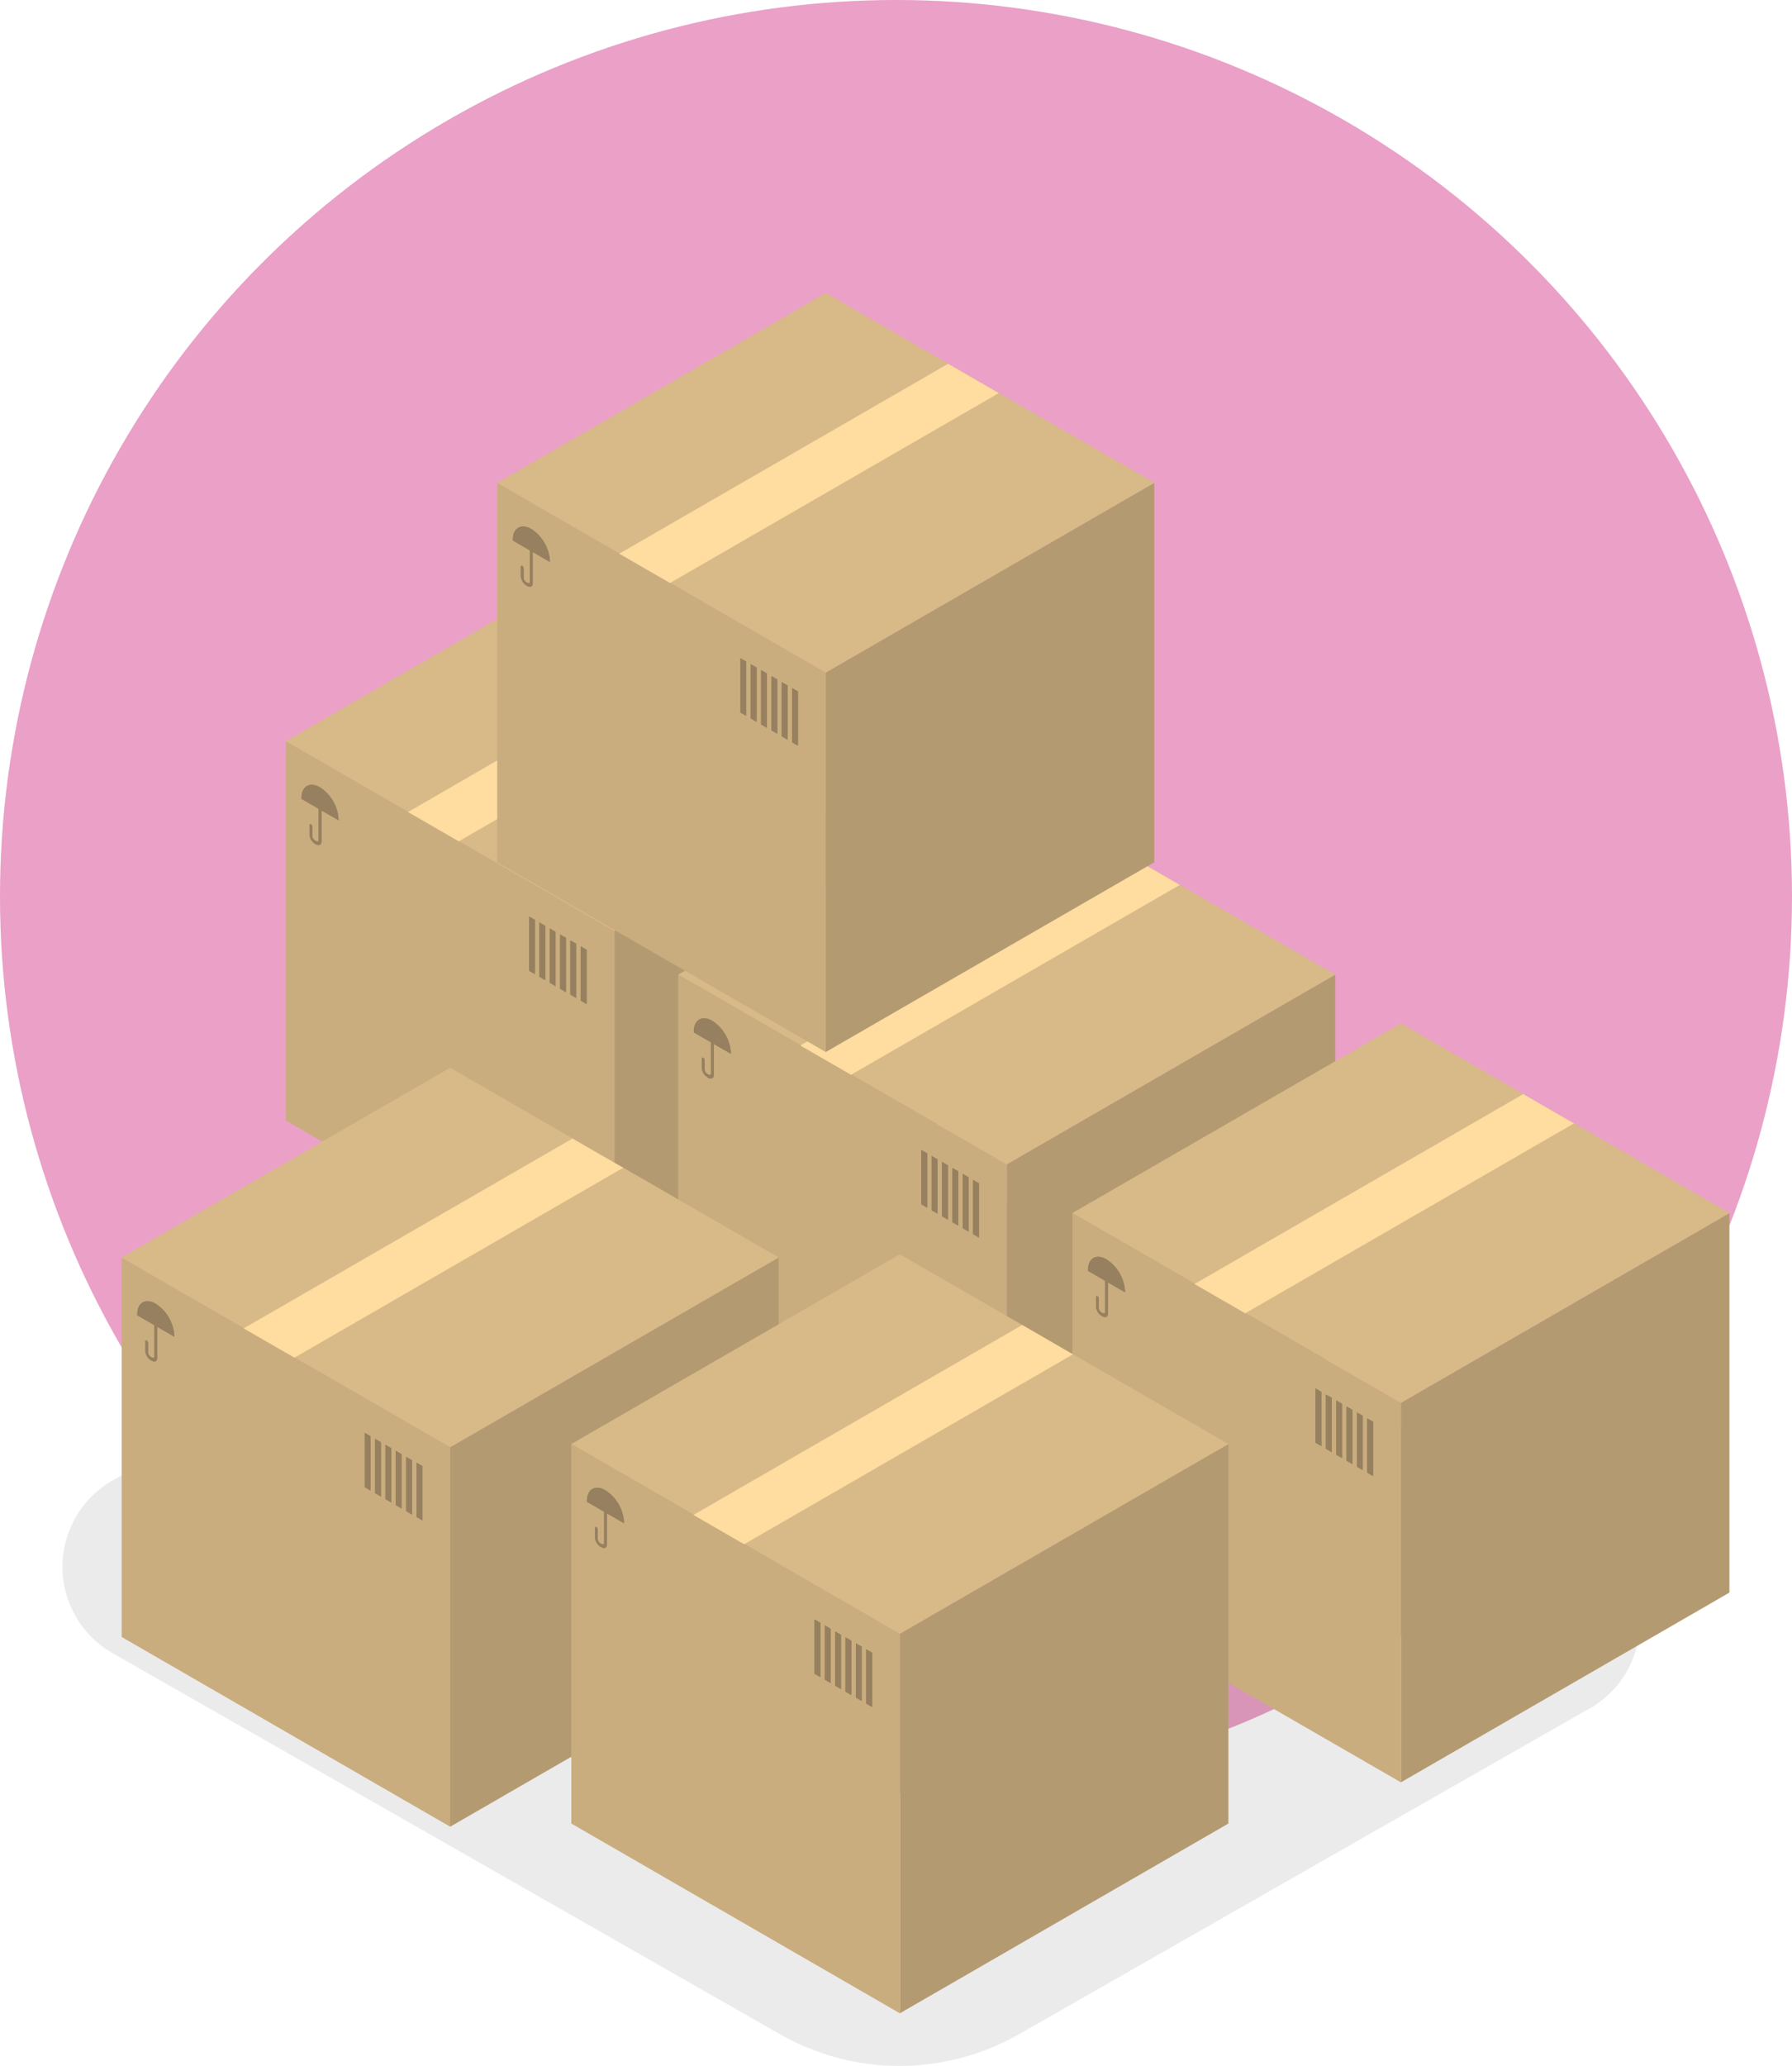 <svg xmlns="http://www.w3.org/2000/svg" xmlns:xlink="http://www.w3.org/1999/xlink" width="82" height="94.495" viewBox="0 0 82 94.495">
  <defs>
    <clipPath id="clip-path">
      <rect id="Rectangle_4123" data-name="Rectangle 4123" width="76.272" height="81.094" fill="none"/>
    </clipPath>
  </defs>
  <g id="Group_34544" data-name="Group 34544" transform="translate(-708 -928)">
    <circle id="Ellipse_25" data-name="Ellipse 25" cx="41" cy="41" r="41" transform="translate(708 928)" fill="#eaa0c7"/>
    <g id="Group_10359" data-name="Group 10359" transform="translate(710.864 941.401)">
      <g id="Group_10358" data-name="Group 10358" clip-path="url(#clip-path)">
        <path id="Path_5978" data-name="Path 5978" d="M69.88,123.56l-26.106,14.9a11.051,11.051,0,0,1-10.958,0L2.292,121.037a4.545,4.545,0,0,1,0-7.9L31.622,96.4a4.545,4.545,0,0,1,4.507,0l33.75,19.268a4.546,4.546,0,0,1,0,7.9" transform="translate(0 -58.823)" fill="#363737" opacity="0.1"/>
        <path id="Path_5979" data-name="Path 5979" d="M65.421,79.138l15.033-8.679V53.1L65.42,61.779Z" transform="translate(-40.17 -32.605)" fill="#b49a71"/>
        <path id="Path_5980" data-name="Path 5980" d="M26.472,70.458l15.033,8.679V61.779L26.472,53.1Z" transform="translate(-16.254 -32.605)" fill="#caad7e"/>
        <path id="Path_5981" data-name="Path 5981" d="M26.473,39.292l15.033,8.679,15.033-8.679L41.506,30.613Z" transform="translate(-16.255 -18.797)" fill="#d8b988"/>
        <path id="Path_5982" data-name="Path 5982" d="M40.947,47.689l2.322,1.341,15.043-8.685L55.989,39Z" transform="translate(-25.142 -23.949)" fill="#ffdca0"/>
        <path id="Path_5983" data-name="Path 5983" d="M28.321,58.889c0-.542.38-.761.849-.49a1.877,1.877,0,0,1,.849,1.471c0,.012,0,.023,0,.035l-1.695-.978c0-.012,0-.025,0-.037" transform="translate(-17.39 -35.787)" fill="#96805f"/>
        <path id="Path_5984" data-name="Path 5984" d="M29.547,62.661c.135.078.273.065.273-.113V61.12a.143.143,0,0,0-.064-.112c-.036-.02-.064,0-.064.037v1.429c0,.1-.09.069-.144.038a.271.271,0,0,1-.144-.2v-.445a.142.142,0,0,0-.065-.112c-.036-.02-.064,0-.064.037v.445a.544.544,0,0,0,.273.428" transform="translate(-17.975 -37.455)" fill="#96805f"/>
        <path id="Path_5985" data-name="Path 5985" d="M28.321,58.889c0-.542.38-.761.849-.49a1.877,1.877,0,0,1,.849,1.471c0,.012,0,.023,0,.035l-1.695-.978c0-.012,0-.025,0-.037" transform="translate(-17.39 -35.787)" fill="#96805f"/>
        <path id="Path_5986" data-name="Path 5986" d="M29.547,62.661c.135.078.273.065.273-.113V61.12a.143.143,0,0,0-.064-.112c-.036-.02-.064,0-.064.037v1.429c0,.1-.09.069-.144.038a.271.271,0,0,1-.144-.2v-.445a.142.142,0,0,0-.065-.112c-.036-.02-.064,0-.064.037v.445a.544.544,0,0,0,.273.428" transform="translate(-17.975 -37.455)" fill="#96805f"/>
        <path id="Path_5987" data-name="Path 5987" d="M61.431,79.911l.269.155V77.581l-.269-.156Z" transform="translate(-37.72 -47.541)" fill="#96805f"/>
        <path id="Path_5988" data-name="Path 5988" d="M60.2,79.2l.269.155V76.874l-.269-.155Z" transform="translate(-36.967 -47.107)" fill="#96805f"/>
        <path id="Path_5989" data-name="Path 5989" d="M58.977,78.5l.269.155V76.165l-.269-.155Z" transform="translate(-36.213 -46.672)" fill="#96805f"/>
        <path id="Path_5990" data-name="Path 5990" d="M57.75,77.787l.269.155V75.457L57.75,75.3Z" transform="translate(-35.46 -46.237)" fill="#96805f"/>
        <path id="Path_5991" data-name="Path 5991" d="M56.524,77.078l.269.155V74.748l-.269-.156Z" transform="translate(-34.707 -45.802)" fill="#96805f"/>
        <path id="Path_5992" data-name="Path 5992" d="M55.3,76.37l.269.155V74.041l-.269-.155Z" transform="translate(-33.954 -45.367)" fill="#96805f"/>
        <path id="Path_5993" data-name="Path 5993" d="M61.431,79.911l.269.155V77.581l-.269-.156Z" transform="translate(-37.72 -47.541)" fill="#96805f"/>
        <path id="Path_5994" data-name="Path 5994" d="M60.2,79.2l.269.155V76.874l-.269-.155Z" transform="translate(-36.967 -47.107)" fill="#96805f"/>
        <path id="Path_5995" data-name="Path 5995" d="M58.977,78.5l.269.155V76.165l-.269-.155Z" transform="translate(-36.213 -46.672)" fill="#96805f"/>
        <path id="Path_5996" data-name="Path 5996" d="M57.75,77.787l.269.155V75.457L57.75,75.3Z" transform="translate(-35.46 -46.237)" fill="#96805f"/>
        <path id="Path_5997" data-name="Path 5997" d="M56.524,77.078l.269.155V74.748l-.269-.156Z" transform="translate(-34.707 -45.802)" fill="#96805f"/>
        <path id="Path_5998" data-name="Path 5998" d="M55.3,76.37l.269.155V74.041l-.269-.155Z" transform="translate(-33.954 -45.367)" fill="#96805f"/>
        <path id="Path_5999" data-name="Path 5999" d="M111.93,106.808l15.033-8.679V80.77L111.93,89.449Z" transform="translate(-68.728 -49.595)" fill="#b49a71"/>
        <path id="Path_6000" data-name="Path 6000" d="M72.982,98.129l15.033,8.679V89.449L72.982,80.77Z" transform="translate(-44.812 -49.595)" fill="#caad7e"/>
        <path id="Path_6001" data-name="Path 6001" d="M72.983,66.963l15.033,8.679,15.033-8.679L88.016,58.283Z" transform="translate(-44.813 -35.787)" fill="#d8b988"/>
        <path id="Path_6002" data-name="Path 6002" d="M87.456,75.359,89.779,76.7l15.042-8.685L102.5,66.675Z" transform="translate(-53.7 -40.94)" fill="#ffdca0"/>
        <path id="Path_6003" data-name="Path 6003" d="M74.831,86.56c0-.542.38-.761.849-.49a1.876,1.876,0,0,1,.849,1.471c0,.012,0,.023,0,.035L74.833,86.6c0-.012,0-.025,0-.037" transform="translate(-45.948 -52.778)" fill="#96805f"/>
        <path id="Path_6004" data-name="Path 6004" d="M76.057,90.332c.135.078.272.065.272-.113V88.791a.143.143,0,0,0-.064-.112c-.036-.02-.064,0-.064.037v1.428c0,.1-.09.069-.144.038a.271.271,0,0,1-.144-.2v-.445a.143.143,0,0,0-.064-.112c-.036-.02-.064,0-.064.037V89.9a.542.542,0,0,0,.273.428" transform="translate(-46.533 -54.446)" fill="#96805f"/>
        <path id="Path_6005" data-name="Path 6005" d="M74.831,86.56c0-.542.38-.761.849-.49a1.876,1.876,0,0,1,.849,1.471c0,.012,0,.023,0,.035L74.833,86.6c0-.012,0-.025,0-.037" transform="translate(-45.948 -52.778)" fill="#96805f"/>
        <path id="Path_6006" data-name="Path 6006" d="M76.057,90.332c.135.078.272.065.272-.113V88.791a.143.143,0,0,0-.064-.112c-.036-.02-.064,0-.064.037v1.428c0,.1-.09.069-.144.038a.271.271,0,0,1-.144-.2v-.445a.143.143,0,0,0-.064-.112c-.036-.02-.064,0-.064.037V89.9a.542.542,0,0,0,.273.428" transform="translate(-46.533 -54.446)" fill="#96805f"/>
        <path id="Path_6007" data-name="Path 6007" d="M107.94,107.582l.269.155v-2.485l-.269-.155Z" transform="translate(-66.278 -64.532)" fill="#96805f"/>
        <path id="Path_6008" data-name="Path 6008" d="M106.714,106.874l.269.155v-2.485l-.269-.155Z" transform="translate(-65.525 -64.097)" fill="#96805f"/>
        <path id="Path_6009" data-name="Path 6009" d="M105.487,106.166l.269.155v-2.485l-.269-.155Z" transform="translate(-64.771 -63.662)" fill="#96805f"/>
        <path id="Path_6010" data-name="Path 6010" d="M104.26,105.457l.269.155v-2.485l-.269-.156Z" transform="translate(-64.018 -63.227)" fill="#96805f"/>
        <path id="Path_6011" data-name="Path 6011" d="M103.033,104.749l.269.155v-2.485l-.269-.155Z" transform="translate(-63.265 -62.793)" fill="#96805f"/>
        <path id="Path_6012" data-name="Path 6012" d="M101.807,104.041l.269.155v-2.485l-.269-.155Z" transform="translate(-62.512 -62.358)" fill="#96805f"/>
        <path id="Path_6013" data-name="Path 6013" d="M107.94,107.582l.269.155v-2.485l-.269-.155Z" transform="translate(-66.278 -64.532)" fill="#96805f"/>
        <path id="Path_6014" data-name="Path 6014" d="M106.714,106.874l.269.155v-2.485l-.269-.155Z" transform="translate(-65.525 -64.097)" fill="#96805f"/>
        <path id="Path_6015" data-name="Path 6015" d="M105.487,106.166l.269.155v-2.485l-.269-.155Z" transform="translate(-64.771 -63.662)" fill="#96805f"/>
        <path id="Path_6016" data-name="Path 6016" d="M104.26,105.457l.269.155v-2.485l-.269-.156Z" transform="translate(-64.018 -63.227)" fill="#96805f"/>
        <path id="Path_6017" data-name="Path 6017" d="M103.033,104.749l.269.155v-2.485l-.269-.155Z" transform="translate(-63.265 -62.793)" fill="#96805f"/>
        <path id="Path_6018" data-name="Path 6018" d="M101.807,104.041l.269.155v-2.485l-.269-.155Z" transform="translate(-62.512 -62.358)" fill="#96805f"/>
        <path id="Path_6019" data-name="Path 6019" d="M158.66,135.07l15.033-8.679V109.032l-15.033,8.679Z" transform="translate(-97.421 -66.948)" fill="#b49a71"/>
        <path id="Path_6020" data-name="Path 6020" d="M119.711,126.391l15.033,8.679V117.711l-15.033-8.679Z" transform="translate(-73.505 -66.948)" fill="#caad7e"/>
        <path id="Path_6021" data-name="Path 6021" d="M119.712,95.224l15.033,8.679,15.033-8.679-15.033-8.679Z" transform="translate(-73.506 -53.141)" fill="#d8b988"/>
        <path id="Path_6022" data-name="Path 6022" d="M134.186,103.621l2.322,1.341,15.043-8.685-2.323-1.341Z" transform="translate(-82.393 -58.293)" fill="#ffdca0"/>
        <path id="Path_6023" data-name="Path 6023" d="M121.561,114.822c0-.542.38-.761.849-.49a1.877,1.877,0,0,1,.849,1.471c0,.012,0,.023,0,.035l-1.695-.978c0-.012,0-.025,0-.037" transform="translate(-74.641 -70.131)" fill="#96805f"/>
        <path id="Path_6024" data-name="Path 6024" d="M122.786,118.593c.135.078.273.065.273-.113v-1.428a.143.143,0,0,0-.064-.112c-.036-.02-.064,0-.064.037v1.428c0,.1-.09.069-.144.038a.271.271,0,0,1-.144-.2v-.445a.142.142,0,0,0-.064-.112c-.036-.02-.064,0-.064.037v.445a.544.544,0,0,0,.273.428" transform="translate(-75.226 -71.799)" fill="#96805f"/>
        <path id="Path_6025" data-name="Path 6025" d="M121.561,114.822c0-.542.38-.761.849-.49a1.877,1.877,0,0,1,.849,1.471c0,.012,0,.023,0,.035l-1.695-.978c0-.012,0-.025,0-.037" transform="translate(-74.641 -70.131)" fill="#96805f"/>
        <path id="Path_6026" data-name="Path 6026" d="M122.786,118.593c.135.078.273.065.273-.113v-1.428a.143.143,0,0,0-.064-.112c-.036-.02-.064,0-.064.037v1.428c0,.1-.09.069-.144.038a.271.271,0,0,1-.144-.2v-.445a.142.142,0,0,0-.064-.112c-.036-.02-.064,0-.064.037v.445a.544.544,0,0,0,.273.428" transform="translate(-75.226 -71.799)" fill="#96805f"/>
        <path id="Path_6027" data-name="Path 6027" d="M154.67,135.844l.269.156v-2.485l-.269-.155Z" transform="translate(-94.971 -81.886)" fill="#96805f"/>
        <path id="Path_6028" data-name="Path 6028" d="M153.443,135.136l.269.156v-2.485l-.269-.155Z" transform="translate(-94.218 -81.451)" fill="#96805f"/>
        <path id="Path_6029" data-name="Path 6029" d="M152.216,134.427l.269.155V132.1l-.269-.156Z" transform="translate(-93.464 -81.015)" fill="#96805f"/>
        <path id="Path_6030" data-name="Path 6030" d="M150.99,133.719l.269.155v-2.485l-.269-.155Z" transform="translate(-92.711 -80.581)" fill="#96805f"/>
        <path id="Path_6031" data-name="Path 6031" d="M149.763,133.011l.269.155v-2.485l-.269-.155Z" transform="translate(-91.958 -80.146)" fill="#96805f"/>
        <path id="Path_6032" data-name="Path 6032" d="M148.536,132.3l.269.155v-2.485l-.269-.155Z" transform="translate(-91.205 -79.711)" fill="#96805f"/>
        <path id="Path_6033" data-name="Path 6033" d="M154.67,135.844l.269.156v-2.485l-.269-.155Z" transform="translate(-94.971 -81.886)" fill="#96805f"/>
        <path id="Path_6034" data-name="Path 6034" d="M153.443,135.136l.269.156v-2.485l-.269-.155Z" transform="translate(-94.218 -81.451)" fill="#96805f"/>
        <path id="Path_6035" data-name="Path 6035" d="M152.216,134.427l.269.155V132.1l-.269-.156Z" transform="translate(-93.464 -81.015)" fill="#96805f"/>
        <path id="Path_6036" data-name="Path 6036" d="M150.99,133.719l.269.155v-2.485l-.269-.155Z" transform="translate(-92.711 -80.581)" fill="#96805f"/>
        <path id="Path_6037" data-name="Path 6037" d="M149.763,133.011l.269.155v-2.485l-.269-.155Z" transform="translate(-91.958 -80.146)" fill="#96805f"/>
        <path id="Path_6038" data-name="Path 6038" d="M148.536,132.3l.269.155v-2.485l-.269-.155Z" transform="translate(-91.205 -79.711)" fill="#96805f"/>
        <path id="Path_6039" data-name="Path 6039" d="M90.477,48.526l15.033-8.679V22.488L90.477,31.167Z" transform="translate(-55.555 -13.808)" fill="#b49a71"/>
        <path id="Path_6040" data-name="Path 6040" d="M51.528,39.846l15.033,8.679V31.167L51.528,22.488Z" transform="translate(-31.64 -13.808)" fill="#caad7e"/>
        <path id="Path_6041" data-name="Path 6041" d="M51.529,8.68l15.033,8.679L81.6,8.68,66.562,0Z" transform="translate(-31.64 0)" fill="#d8b988"/>
        <path id="Path_6042" data-name="Path 6042" d="M66,17.077l2.323,1.341L83.368,9.733,81.046,8.392Z" transform="translate(-40.528 -5.153)" fill="#ffdca0"/>
        <path id="Path_6043" data-name="Path 6043" d="M53.378,28.277c0-.542.38-.761.849-.49a1.877,1.877,0,0,1,.849,1.471c0,.012,0,.023,0,.035l-1.695-.978c0-.012,0-.025,0-.037" transform="translate(-32.775 -16.99)" fill="#96805f"/>
        <path id="Path_6044" data-name="Path 6044" d="M54.6,32.049c.135.078.273.065.273-.113V30.508a.143.143,0,0,0-.064-.112c-.036-.02-.064,0-.064.037v1.428c0,.1-.09.069-.144.038a.271.271,0,0,1-.144-.2V31.25a.142.142,0,0,0-.064-.112c-.036-.02-.064,0-.064.037v.445a.544.544,0,0,0,.273.428" transform="translate(-33.36 -18.659)" fill="#96805f"/>
        <path id="Path_6045" data-name="Path 6045" d="M53.378,28.277c0-.542.38-.761.849-.49a1.877,1.877,0,0,1,.849,1.471c0,.012,0,.023,0,.035l-1.695-.978c0-.012,0-.025,0-.037" transform="translate(-32.775 -16.99)" fill="#96805f"/>
        <path id="Path_6046" data-name="Path 6046" d="M54.6,32.049c.135.078.273.065.273-.113V30.508a.143.143,0,0,0-.064-.112c-.036-.02-.064,0-.064.037v1.428c0,.1-.09.069-.144.038a.271.271,0,0,1-.144-.2V31.25a.142.142,0,0,0-.064-.112c-.036-.02-.064,0-.064.037v.445a.544.544,0,0,0,.273.428" transform="translate(-33.36 -18.659)" fill="#96805f"/>
        <path id="Path_6047" data-name="Path 6047" d="M86.487,49.3l.269.155V46.97l-.269-.155Z" transform="translate(-53.105 -28.745)" fill="#96805f"/>
        <path id="Path_6048" data-name="Path 6048" d="M85.26,48.591l.269.155V46.262l-.269-.155Z" transform="translate(-52.352 -28.31)" fill="#96805f"/>
        <path id="Path_6049" data-name="Path 6049" d="M84.034,47.883l.269.155V45.553l-.269-.155Z" transform="translate(-51.599 -27.876)" fill="#96805f"/>
        <path id="Path_6050" data-name="Path 6050" d="M82.807,47.175l.269.155V44.845l-.269-.155Z" transform="translate(-50.845 -27.441)" fill="#96805f"/>
        <path id="Path_6051" data-name="Path 6051" d="M81.58,46.466l.269.155V44.137l-.269-.155Z" transform="translate(-50.092 -27.006)" fill="#96805f"/>
        <path id="Path_6052" data-name="Path 6052" d="M80.353,45.758l.269.155V43.428l-.269-.156Z" transform="translate(-49.339 -26.57)" fill="#96805f"/>
        <path id="Path_6053" data-name="Path 6053" d="M86.487,49.3l.269.155V46.97l-.269-.155Z" transform="translate(-53.105 -28.745)" fill="#96805f"/>
        <path id="Path_6054" data-name="Path 6054" d="M85.26,48.591l.269.155V46.262l-.269-.155Z" transform="translate(-52.352 -28.31)" fill="#96805f"/>
        <path id="Path_6055" data-name="Path 6055" d="M84.034,47.883l.269.155V45.553l-.269-.155Z" transform="translate(-51.599 -27.876)" fill="#96805f"/>
        <path id="Path_6056" data-name="Path 6056" d="M82.807,47.175l.269.155V44.845l-.269-.155Z" transform="translate(-50.845 -27.441)" fill="#96805f"/>
        <path id="Path_6057" data-name="Path 6057" d="M81.58,46.466l.269.155V44.137l-.269-.155Z" transform="translate(-50.092 -27.006)" fill="#96805f"/>
        <path id="Path_6058" data-name="Path 6058" d="M80.353,45.758l.269.155V43.428l-.269-.156Z" transform="translate(-49.339 -26.57)" fill="#96805f"/>
        <path id="Path_6059" data-name="Path 6059" d="M45.946,140.331l15.033-8.679V114.293l-15.033,8.679Z" transform="translate(-28.212 -70.179)" fill="#b49a71"/>
        <path id="Path_6060" data-name="Path 6060" d="M7,131.652l15.033,8.679V122.972L7,114.293Z" transform="translate(-4.297 -70.179)" fill="#caad7e"/>
        <path id="Path_6061" data-name="Path 6061" d="M7,100.485l15.033,8.679,15.033-8.679L22.032,91.806Z" transform="translate(-4.297 -56.371)" fill="#d8b988"/>
        <path id="Path_6062" data-name="Path 6062" d="M21.472,108.882l2.323,1.341,15.042-8.685L36.515,100.2Z" transform="translate(-13.185 -61.524)" fill="#ffdca0"/>
        <path id="Path_6063" data-name="Path 6063" d="M8.847,120.083c0-.542.38-.761.849-.49a1.877,1.877,0,0,1,.849,1.471c0,.012,0,.023,0,.035l-1.695-.978c0-.012,0-.025,0-.037" transform="translate(-5.432 -73.361)" fill="#96805f"/>
        <path id="Path_6064" data-name="Path 6064" d="M10.073,123.855c.135.078.273.065.273-.113v-1.428a.143.143,0,0,0-.064-.112c-.036-.02-.064,0-.064.037v1.428c0,.1-.091.069-.144.038a.27.27,0,0,1-.144-.2v-.446a.143.143,0,0,0-.064-.112c-.036-.02-.064,0-.064.037v.445a.544.544,0,0,0,.273.428" transform="translate(-6.017 -75.03)" fill="#96805f"/>
        <path id="Path_6065" data-name="Path 6065" d="M8.847,120.083c0-.542.38-.761.849-.49a1.877,1.877,0,0,1,.849,1.471c0,.012,0,.023,0,.035l-1.695-.978c0-.012,0-.025,0-.037" transform="translate(-5.432 -73.361)" fill="#96805f"/>
        <path id="Path_6066" data-name="Path 6066" d="M10.073,123.855c.135.078.273.065.273-.113v-1.428a.143.143,0,0,0-.064-.112c-.036-.02-.064,0-.064.037v1.428c0,.1-.091.069-.144.038a.27.27,0,0,1-.144-.2v-.446a.143.143,0,0,0-.064-.112c-.036-.02-.064,0-.064.037v.445a.544.544,0,0,0,.273.428" transform="translate(-6.017 -75.03)" fill="#96805f"/>
        <path id="Path_6067" data-name="Path 6067" d="M41.957,141.1l.269.155v-2.485l-.269-.155Z" transform="translate(-25.762 -85.116)" fill="#96805f"/>
        <path id="Path_6068" data-name="Path 6068" d="M40.73,140.4l.269.155v-2.485l-.269-.155Z" transform="translate(-25.009 -84.681)" fill="#96805f"/>
        <path id="Path_6069" data-name="Path 6069" d="M39.5,139.688l.269.155v-2.485L39.5,137.2Z" transform="translate(-24.256 -84.246)" fill="#96805f"/>
        <path id="Path_6070" data-name="Path 6070" d="M38.276,138.98l.269.155V136.65l-.269-.155Z" transform="translate(-23.502 -83.811)" fill="#96805f"/>
        <path id="Path_6071" data-name="Path 6071" d="M37.049,138.272l.269.155v-2.485l-.269-.155Z" transform="translate(-22.749 -83.376)" fill="#96805f"/>
        <path id="Path_6072" data-name="Path 6072" d="M35.822,137.564l.269.155v-2.485l-.269-.155Z" transform="translate(-21.996 -82.941)" fill="#96805f"/>
        <path id="Path_6073" data-name="Path 6073" d="M41.957,141.1l.269.155v-2.485l-.269-.155Z" transform="translate(-25.762 -85.116)" fill="#96805f"/>
        <path id="Path_6074" data-name="Path 6074" d="M40.73,140.4l.269.155v-2.485l-.269-.155Z" transform="translate(-25.009 -84.681)" fill="#96805f"/>
        <path id="Path_6075" data-name="Path 6075" d="M39.5,139.688l.269.155v-2.485L39.5,137.2Z" transform="translate(-24.256 -84.246)" fill="#96805f"/>
        <path id="Path_6076" data-name="Path 6076" d="M38.276,138.98l.269.155V136.65l-.269-.155Z" transform="translate(-23.502 -83.811)" fill="#96805f"/>
        <path id="Path_6077" data-name="Path 6077" d="M37.049,138.272l.269.155v-2.485l-.269-.155Z" transform="translate(-22.749 -83.376)" fill="#96805f"/>
        <path id="Path_6078" data-name="Path 6078" d="M35.822,137.564l.269.155v-2.485l-.269-.155Z" transform="translate(-21.996 -82.941)" fill="#96805f"/>
        <path id="Path_6079" data-name="Path 6079" d="M99.261,162.437l15.033-8.679V136.4L99.26,145.078Z" transform="translate(-60.948 -83.752)" fill="#b49a71"/>
        <path id="Path_6080" data-name="Path 6080" d="M60.312,153.758l15.033,8.679V145.078L60.312,136.4Z" transform="translate(-37.033 -83.752)" fill="#caad7e"/>
        <path id="Path_6081" data-name="Path 6081" d="M60.313,122.591l15.033,8.679,15.033-8.679-15.033-8.679Z" transform="translate(-37.034 -69.944)" fill="#d8b988"/>
        <path id="Path_6082" data-name="Path 6082" d="M74.787,130.988l2.322,1.341,15.043-8.685L89.829,122.3Z" transform="translate(-45.921 -75.097)" fill="#ffdca0"/>
        <path id="Path_6083" data-name="Path 6083" d="M62.161,142.188c0-.542.38-.761.849-.49a1.876,1.876,0,0,1,.849,1.471c0,.012,0,.023,0,.035l-1.695-.978c0-.012,0-.025,0-.037" transform="translate(-38.168 -86.934)" fill="#96805f"/>
        <path id="Path_6084" data-name="Path 6084" d="M63.387,145.96c.135.078.273.065.273-.113v-1.428a.143.143,0,0,0-.064-.112c-.036-.02-.064,0-.064.037v1.428c0,.1-.09.069-.144.038a.271.271,0,0,1-.144-.2v-.445a.142.142,0,0,0-.064-.112c-.036-.02-.064,0-.064.037v.445a.543.543,0,0,0,.273.428" transform="translate(-38.753 -88.603)" fill="#96805f"/>
        <path id="Path_6085" data-name="Path 6085" d="M62.161,142.188c0-.542.38-.761.849-.49a1.876,1.876,0,0,1,.849,1.471c0,.012,0,.023,0,.035l-1.695-.978c0-.012,0-.025,0-.037" transform="translate(-38.168 -86.934)" fill="#96805f"/>
        <path id="Path_6086" data-name="Path 6086" d="M63.387,145.96c.135.078.273.065.273-.113v-1.428a.143.143,0,0,0-.064-.112c-.036-.02-.064,0-.064.037v1.428c0,.1-.09.069-.144.038a.271.271,0,0,1-.144-.2v-.445a.142.142,0,0,0-.064-.112c-.036-.02-.064,0-.064.037v.445a.543.543,0,0,0,.273.428" transform="translate(-38.753 -88.603)" fill="#96805f"/>
        <path id="Path_6087" data-name="Path 6087" d="M95.271,163.21l.269.155V160.88l-.269-.156Z" transform="translate(-58.498 -98.689)" fill="#96805f"/>
        <path id="Path_6088" data-name="Path 6088" d="M94.044,162.5l.269.155v-2.485l-.269-.155Z" transform="translate(-57.745 -98.255)" fill="#96805f"/>
        <path id="Path_6089" data-name="Path 6089" d="M92.817,161.794l.269.156v-2.485l-.269-.155Z" transform="translate(-56.992 -97.82)" fill="#96805f"/>
        <path id="Path_6090" data-name="Path 6090" d="M91.59,161.086l.269.156v-2.485l-.269-.155Z" transform="translate(-56.239 -97.385)" fill="#96805f"/>
        <path id="Path_6091" data-name="Path 6091" d="M90.364,160.377l.269.155v-2.485l-.269-.156Z" transform="translate(-55.485 -96.949)" fill="#96805f"/>
        <path id="Path_6092" data-name="Path 6092" d="M89.137,159.67l.269.155V157.34l-.269-.155Z" transform="translate(-54.732 -96.515)" fill="#96805f"/>
        <path id="Path_6093" data-name="Path 6093" d="M95.271,163.21l.269.155V160.88l-.269-.156Z" transform="translate(-58.498 -98.689)" fill="#96805f"/>
        <path id="Path_6094" data-name="Path 6094" d="M94.044,162.5l.269.155v-2.485l-.269-.155Z" transform="translate(-57.745 -98.255)" fill="#96805f"/>
        <path id="Path_6095" data-name="Path 6095" d="M92.817,161.794l.269.156v-2.485l-.269-.155Z" transform="translate(-56.992 -97.82)" fill="#96805f"/>
        <path id="Path_6096" data-name="Path 6096" d="M91.59,161.086l.269.156v-2.485l-.269-.155Z" transform="translate(-56.239 -97.385)" fill="#96805f"/>
        <path id="Path_6097" data-name="Path 6097" d="M90.364,160.377l.269.155v-2.485l-.269-.156Z" transform="translate(-55.485 -96.949)" fill="#96805f"/>
        <path id="Path_6098" data-name="Path 6098" d="M89.137,159.67l.269.155V157.34l-.269-.155Z" transform="translate(-54.732 -96.515)" fill="#96805f"/>
      </g>
    </g>
  </g>
</svg>
